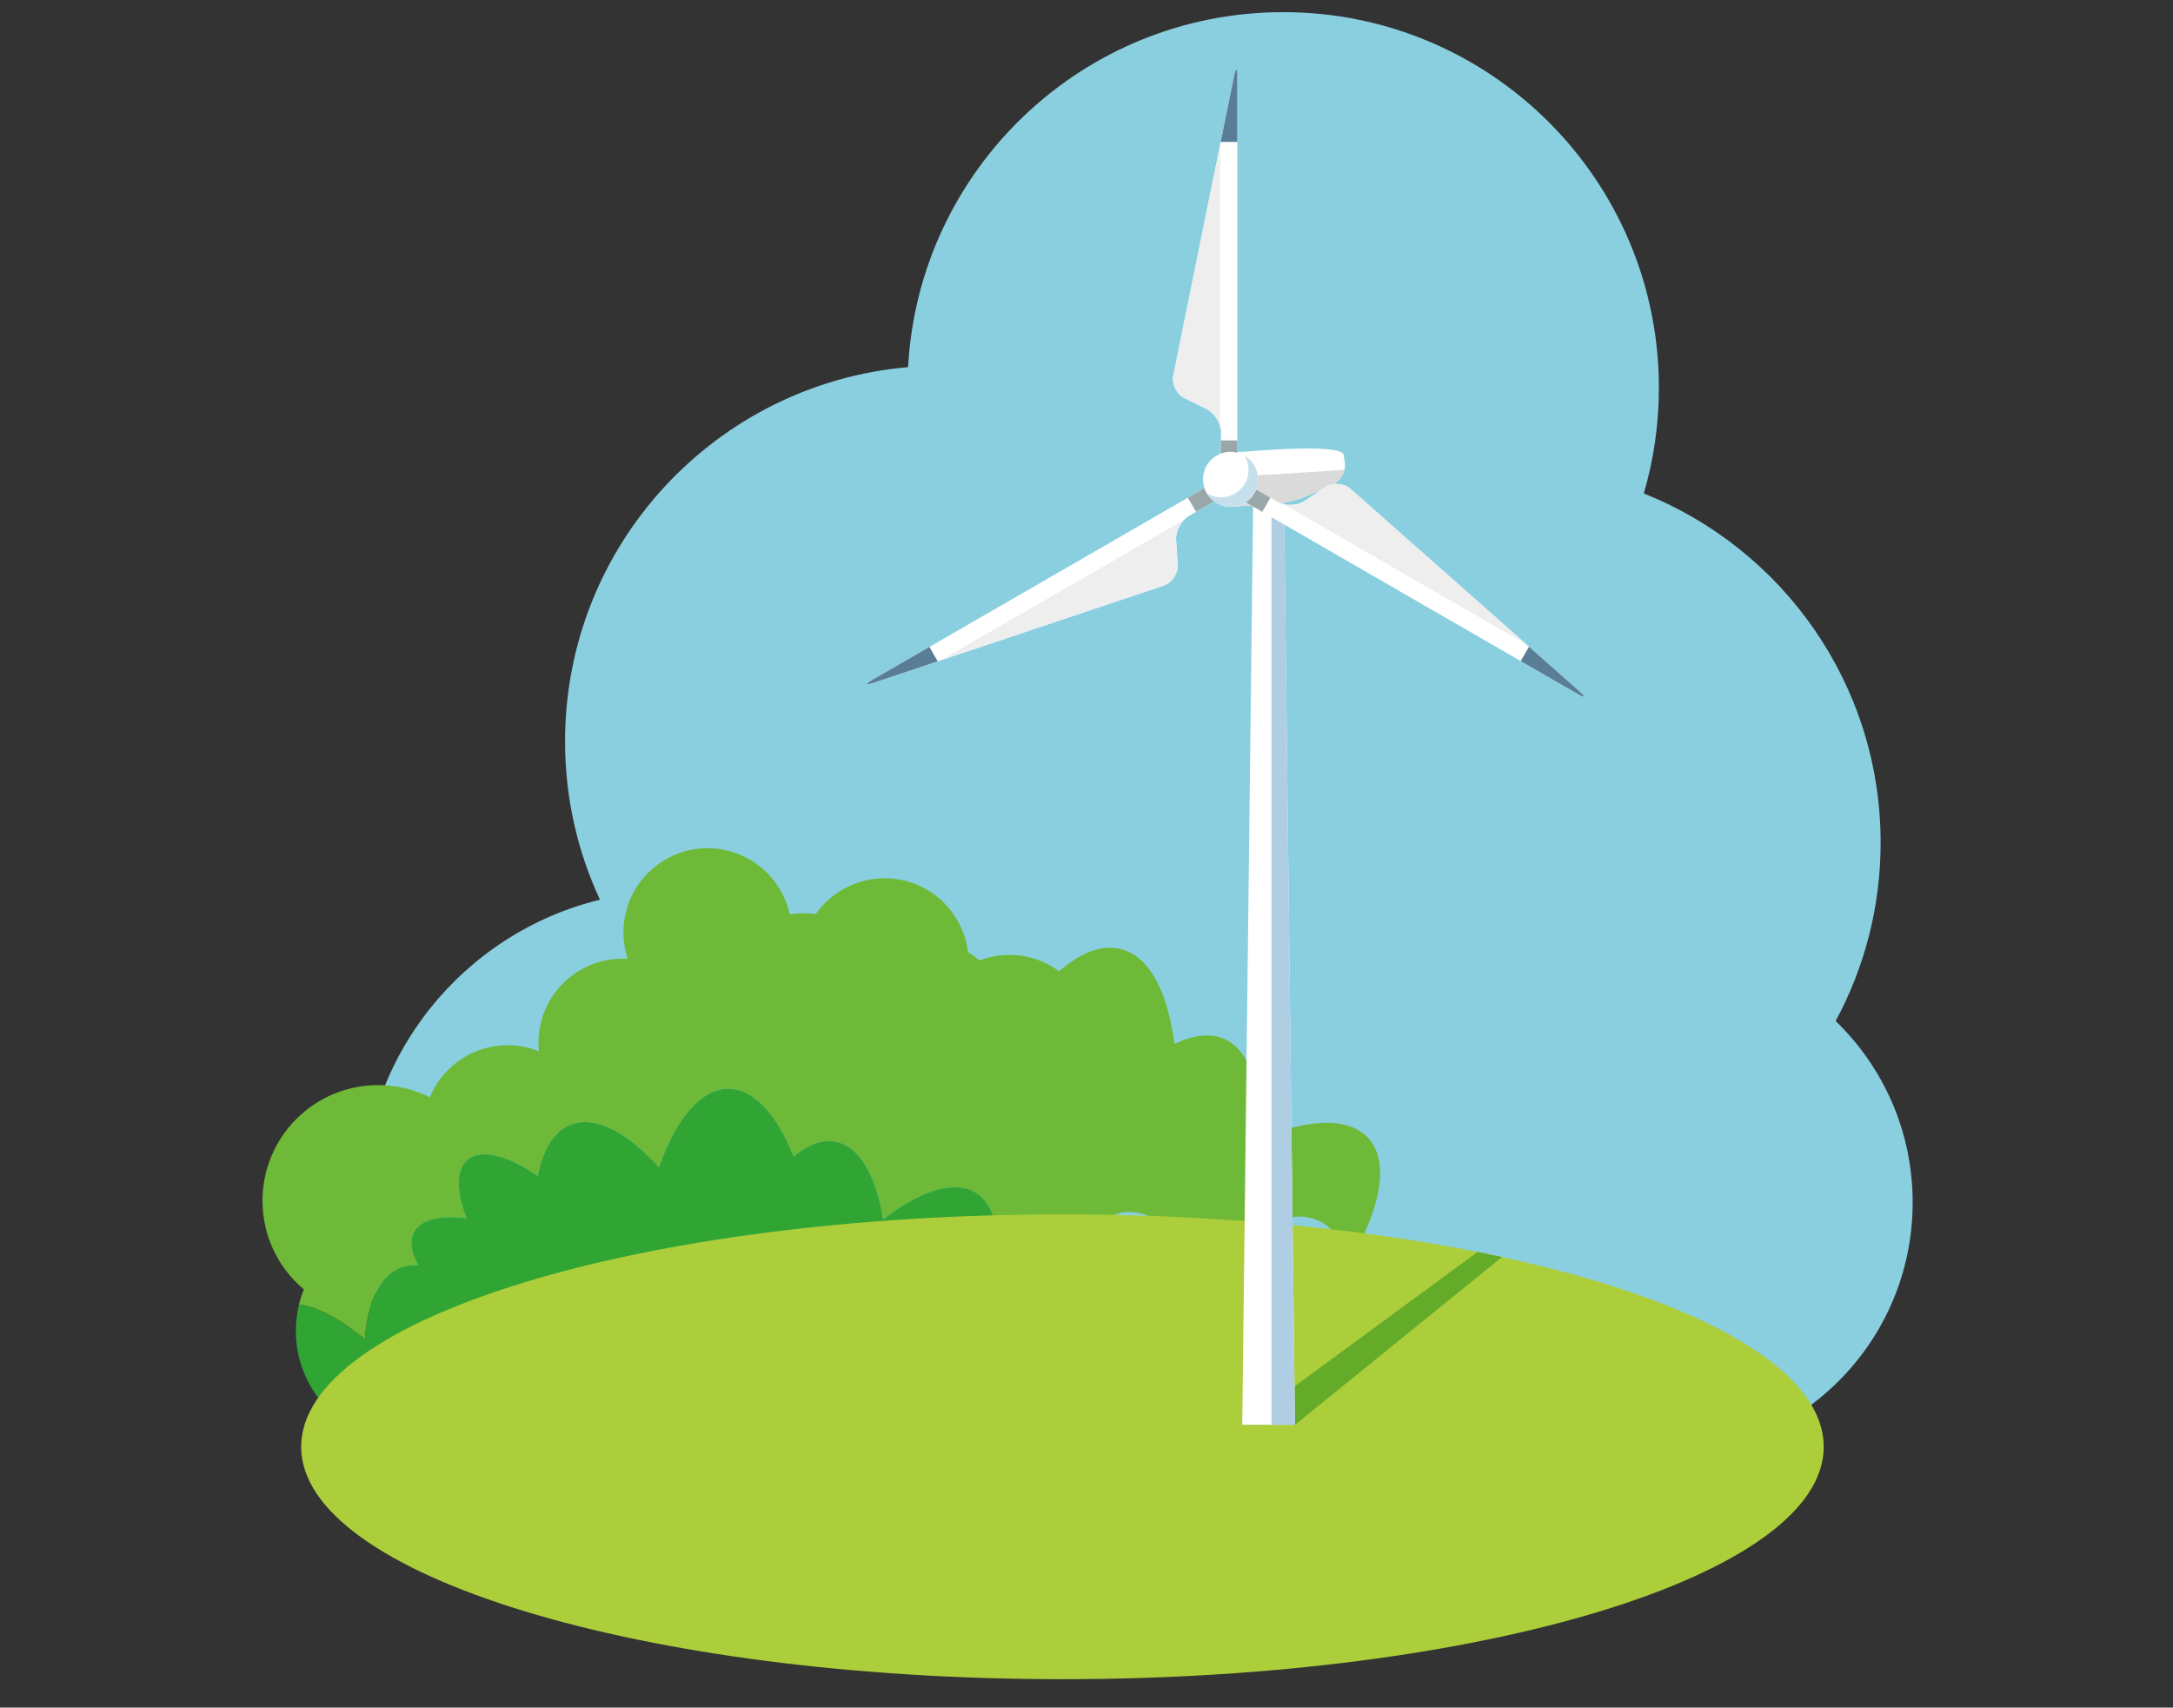 <?xml version="1.0" encoding="utf-8"?>
<!-- Generator: Adobe Illustrator 16.0.0, SVG Export Plug-In . SVG Version: 6.00 Build 0)  -->
<!DOCTYPE svg PUBLIC "-//W3C//DTD SVG 1.1//EN" "http://www.w3.org/Graphics/SVG/1.1/DTD/svg11.dtd">
<svg version="1.1" id="レイヤー_1" xmlns="http://www.w3.org/2000/svg" xmlns:xlink="http://www.w3.org/1999/xlink" x="0px"
	 y="0px" width="400.859px" height="315px" viewBox="0 0 400.859 315" enable-background="new 0 0 400.859 315"
	 xml:space="preserve">
<rect x="0" y="0" width="400.859" height="315" fill="#333333" stroke="none"/>
<g>
	<g>
		<path fill="#8ACFE0" d="M338.626,188.348c5.289-9.791,8.297-20.998,8.297-32.908c0-29.221-18.094-54.221-43.686-64.41
			c1.809-6.184,2.783-12.725,2.783-19.484c0-38.279-31.031-69.305-69.304-69.305c-36.994,0-67.217,28.986-69.198,65.49
			c-35.452,3.055-63.28,32.793-63.28,69.039c0,10.436,2.309,20.326,6.44,29.199c-25.162,6.133-43.843,28.807-43.843,55.85
			c0,31.756,25.74,57.496,57.491,57.496c26.528,0,48.844-17.969,55.481-42.396c10.789,12.494,26.736,20.412,44.544,20.412
			c9.682,0,18.815-2.344,26.873-6.484c5.402,8.016,14.566,13.291,24.961,13.291c2.873,0,5.646-0.414,8.277-1.166
			c6.506,3.455,13.922,5.422,21.807,5.422c25.715,0,46.566-20.852,46.566-46.574C352.837,208.674,347.386,196.812,338.626,188.348z"
			/>
		<g>
			<path fill="#6EB937" d="M252.402,209.936c-3.695-4.029-11.436-3.562-20.676,0.391c0.88-9.262-0.902-16.227-5.561-18.525
				c-2.651-1.311-5.936-0.936-9.524,0.764c-1.189-9.518-4.563-16.105-9.836-17.482c-3.542-0.922-7.485,0.637-11.416,4.098
				c-1.543-1.141-3.325-2.021-5.304-2.533c-3.244-0.85-6.516-0.588-9.431,0.525c-0.685-0.59-1.378-1.107-2.074-1.537
				c-0.755-6.125-5.146-11.477-11.489-13.129c-6.459-1.682-13.013,0.971-16.627,6.133c-1.617-0.244-3.224-0.219-4.775,0.031
				c-1.216-5.52-5.4-10.182-11.245-11.699c-8.302-2.162-16.781,2.818-18.943,11.113c-0.783,3.01-0.619,6.043,0.295,8.785
				c-7.262-0.447-14.069,4.277-15.971,11.586c-0.482,1.842-0.593,3.689-0.409,5.48c-0.599-0.24-1.212-0.459-1.855-0.623
				c-7.6-1.977-15.349,2.031-18.261,9.092c-2.871-1.432-6.105-2.242-9.531-2.242c-11.789,0-21.347,9.553-21.347,21.346
				c0,6.564,2.967,12.43,7.629,16.35c-0.36,0.9-0.658,1.82-0.891,2.777c3.327,0.383,7.709,2.699,12.148,6.455
				c0.507-6.852,2.7-11.732,6.589-13.242c1.02-0.396,2.113-0.533,3.253-0.447c-1.301-2.338-1.665-4.469-0.802-6.086
				c1.275-2.385,4.921-3.191,9.72-2.586c-1.901-4.861-2.014-8.896,0.142-10.748c2.514-2.172,7.517-0.824,12.994,2.971
				c0.94-4.844,2.961-8.264,6.085-9.473c4.531-1.764,10.444,1.404,16.263,7.85c3.11-8.867,7.688-14.482,12.795-14.482
				c4.715,0,8.983,4.789,12.054,12.5c2.632-2.203,5.305-3.236,7.807-2.713c4.413,0.908,7.42,6.357,8.705,14.307
				c6.881-5.33,13.261-7.406,17.233-4.836c4.233,2.732,4.775,10.141,2.206,19.402c-2.344-3.035-5.001-4.758-7.824-4.758
				c-5.05,0-9.578,5.496-12.679,14.191c0.075,0.041,0.153,0.096,0.229,0.137c1.23-0.74,2.442-1.51,3.616-2.332
				c2.624,1.068,5.333,2,8.15,2.729c2.459,0.639,4.931,1.121,7.385,1.471c7.692-2.467,14.007-8.678,16.189-17.068
				c0.137-0.531,0.226-1.055,0.329-1.578c0.047,0.051,0.092,0.098,0.137,0.15c2.462-5.139,5.715-8.373,9.564-8.822
				c2.163-0.246,4.337,0.398,6.469,1.791c3.358,2.199,6.591,6.277,9.425,11.725c6.054-9.012,12.802-13.947,18.515-12.461
				c3.154,0.816,5.625,3.521,7.36,7.59C254.785,222.658,256.337,214.229,252.402,209.936z"/>
			<path fill="#31A534" d="M174.529,234.748c2.823,0,5.48,1.723,7.824,4.758c2.57-9.262,2.027-16.67-2.206-19.402
				c-3.972-2.57-10.353-0.494-17.233,4.836c-1.284-7.949-4.292-13.398-8.705-14.307c-2.502-0.523-5.175,0.51-7.807,2.713
				c-3.071-7.711-7.339-12.5-12.054-12.5c-5.107,0-9.685,5.615-12.795,14.482c-5.818-6.445-11.731-9.613-16.263-7.85
				c-3.124,1.209-5.146,4.629-6.085,9.473c-5.478-3.795-10.48-5.143-12.994-2.971c-2.155,1.852-2.043,5.887-0.142,10.748
				c-4.798-0.605-8.445,0.201-9.72,2.586c-0.863,1.617-0.499,3.748,0.802,6.086c-1.14-0.086-2.233,0.051-3.253,0.447
				c-3.889,1.51-6.083,6.391-6.589,13.242c-4.439-3.756-8.821-6.072-12.148-6.455c-0.379,1.562-0.585,3.189-0.585,4.865
				c0,11.33,9.185,20.514,20.514,20.514c5.05,0,9.667-1.828,13.24-4.85c-1.78-1.375-3.812-2.607-6.062-3.666
				c2.416-3.285,5.184-5.166,8.13-5.166c3.035,0,5.878,1.986,8.342,5.453c2.004-1.189,3.795-2.695,5.293-4.461
				c1.117,0.467,2.253,0.902,3.408,1.316c0.498-0.908,1.004-1.771,1.521-2.6c2.359-3.77,4.894-6.664,7.436-8.363
				c0.555-0.371,1.1-0.689,1.651-0.943c1.62-0.756,3.231-1.031,4.772-0.709c2.312,0.482,4.232,2.234,5.728,4.92
				c0.657-0.109,1.382-0.111,2.159-0.004c2.47,0.332,5.491,1.699,8.682,3.912c0.934-4.844,2.955-8.262,6.084-9.477
				c1.758-0.684,3.725-0.613,5.811,0.09c3.053,1.025,6.365,3.443,9.67,6.936c0.295,0.188,0.59,0.365,0.896,0.537
				C164.951,240.244,169.479,234.748,174.529,234.748z"/>
		</g>
		<path fill="#ACCE3B" d="M336.429,266.889c0,23.676-62.877,42.871-140.433,42.871c-77.561,0-140.437-19.195-140.437-42.871
			c0-23.678,62.876-42.873,140.437-42.873C273.552,224.016,336.429,243.211,336.429,266.889z"/>
		<g>
			<path fill="#63AB29" d="M238.883,262.834l38.202-30.951c-1.48-0.322-2.98-0.635-4.504-0.938l-43.422,31.889H238.883z"/>
		</g>
		<g>
			<polygon fill="#FFFFFF" points="238.883,262.834 229.16,262.834 231.231,87.668 236.806,87.668 			"/>
			<g>
				<polygon fill="#AFCDE3" points="236.806,87.668 234.558,87.668 234.558,262.834 238.883,262.834 				"/>
			</g>
			<g>
				<path fill="#FFFFFF" d="M247.875,83.9c-0.599-2.246-18.482-0.555-18.482-0.555c-1.073,0-1.951,0.021-2.692,0.062
					c0.308,0.986,0.175,2.117-0.71,3.102c-1.314,1.465-1.133,3.467-0.027,5.186c0.281,0.441,0.437,0.869,0.49,1.281
					c0.178,0.15,0.334,0.318,0.463,0.504l8.021-0.5c1.606-0.098,4.132-0.68,5.622-1.293l5.025-2.07
					c1.486-0.619,2.62-2.434,2.519-4.037L247.875,83.9z"/>
				<g>
					<path fill="#DADADB" d="M225.171,88.107c-0.264,1.158,0.051,2.438,0.791,3.588c0.281,0.441,0.437,0.869,0.49,1.281
						c0.178,0.15,0.334,0.318,0.463,0.504l8.021-0.5c1.606-0.098,4.132-0.68,5.622-1.293l5.025-2.07
						c1.148-0.475,2.079-1.67,2.402-2.928L225.171,88.107z"/>
				</g>
			</g>
			<g>
				<path fill="#FFFFFF" d="M226.74,89.16c0.832,0,1.508-1.326,1.508-2.947V14.045c0-1.617-0.26-1.645-0.583-0.057l-11.222,55.268
					c-0.323,1.584,0.599,3.469,2.049,4.186l4.107,2.025c1.448,0.713,2.634,2.623,2.634,4.236v6.51
					C225.233,87.834,225.911,89.16,226.74,89.16z"/>
				<g>
					<path fill="#EEEEEF" d="M216.443,69.24c-0.323,1.588,0.599,3.471,2.049,4.182l4.107,2.027c1.133,0.561,2.1,1.854,2.47,3.162
						V26.758L216.443,69.24z"/>
				</g>
				<g>
					<path fill="#597D95" d="M227.665,13.988l-2.479,12.189h3.062V14.045C228.248,12.428,227.988,12.4,227.665,13.988z"/>
				</g>
				<g>
					<path fill="#9AA7A8" d="M226.74,89.16c0.832,0,1.508-1.326,1.508-2.947v-4.977h-3.015v4.977
						C225.233,87.834,225.911,89.16,226.74,89.16z"/>
				</g>
			</g>
			<g>
				<path fill="#FFFFFF" d="M226.74,89.16c-0.41-0.723-1.898-0.65-3.299,0.162l-62.499,36.084c-1.4,0.809-1.292,1.049,0.24,0.539
					l53.479-17.918c1.534-0.514,2.703-2.26,2.596-3.869l-0.301-4.57c-0.103-1.613,0.956-3.594,2.354-4.404l5.64-3.252
					C226.349,91.119,227.155,89.871,226.74,89.16z"/>
				<g>
					<path fill="#EEEEEF" d="M214.647,108.033c1.532-0.51,2.702-2.254,2.598-3.869l-0.303-4.568
						c-0.082-1.262,0.555-2.742,1.504-3.717l-44.903,25.924L214.647,108.033z"/>
				</g>
				<g>
					<path fill="#597D95" d="M161.182,125.945l11.799-3.953l-1.533-2.656l-10.506,6.07
						C159.542,126.215,159.65,126.455,161.182,125.945z"/>
				</g>
				<g>
					<path fill="#9AA7A8" d="M226.74,89.16c-0.41-0.723-1.898-0.65-3.299,0.162l-4.313,2.494l1.509,2.605l4.312-2.49
						C226.349,91.119,227.155,89.871,226.74,89.16z"/>
				</g>
			</g>
			<g>
				<path fill="#FFFFFF" d="M226.74,89.16c-0.414,0.711,0.395,1.959,1.796,2.771l62.499,36.082c1.402,0.809,1.555,0.596,0.344-0.473
					l-42.256-37.359c-1.209-1.074-3.303-1.211-4.646-0.316l-3.806,2.547c-1.348,0.9-3.592,0.973-4.992,0.162l-5.641-3.252
					C228.642,88.51,227.155,88.438,226.74,89.16z"/>
				<g>
					<path fill="#EEEEEF" d="M249.14,90.191c-1.213-1.076-3.304-1.215-4.65-0.316l-3.807,2.543
						c-1.053,0.707-2.654,0.895-3.973,0.559l44.902,25.924L249.14,90.191z"/>
				</g>
				<g>
					<path fill="#597D95" d="M291.378,127.541l-9.318-8.24l-1.535,2.652l10.51,6.061
						C292.437,128.822,292.589,128.609,291.378,127.541z"/>
				</g>
				<g>
					<path fill="#9AA7A8" d="M226.74,89.16c-0.414,0.711,0.395,1.959,1.796,2.771l4.314,2.49l1.507-2.605l-4.318-2.494
						C228.642,88.51,227.155,88.438,226.74,89.16z"/>
				</g>
			</g>
			<g>
				<path fill="#FFFFFF" d="M232.082,88.422c0,2.811-2.271,5.082-5.08,5.082c-2.807,0-5.082-2.271-5.082-5.082
					c0-2.805,2.275-5.076,5.082-5.076C229.81,83.346,232.082,85.617,232.082,88.422z"/>
				<g>
					<path fill="#C5E0EC" d="M229.601,84.064c0.453,0.758,0.721,1.648,0.721,2.598c0,2.811-2.273,5.084-5.081,5.084
						c-0.949,0-1.84-0.271-2.599-0.721c0.885,1.484,2.505,2.479,4.359,2.479c2.809,0,5.08-2.271,5.08-5.082
						C232.082,86.566,231.083,84.949,229.601,84.064z"/>
				</g>
			</g>
		</g>
	</g>
</g>
</svg>
